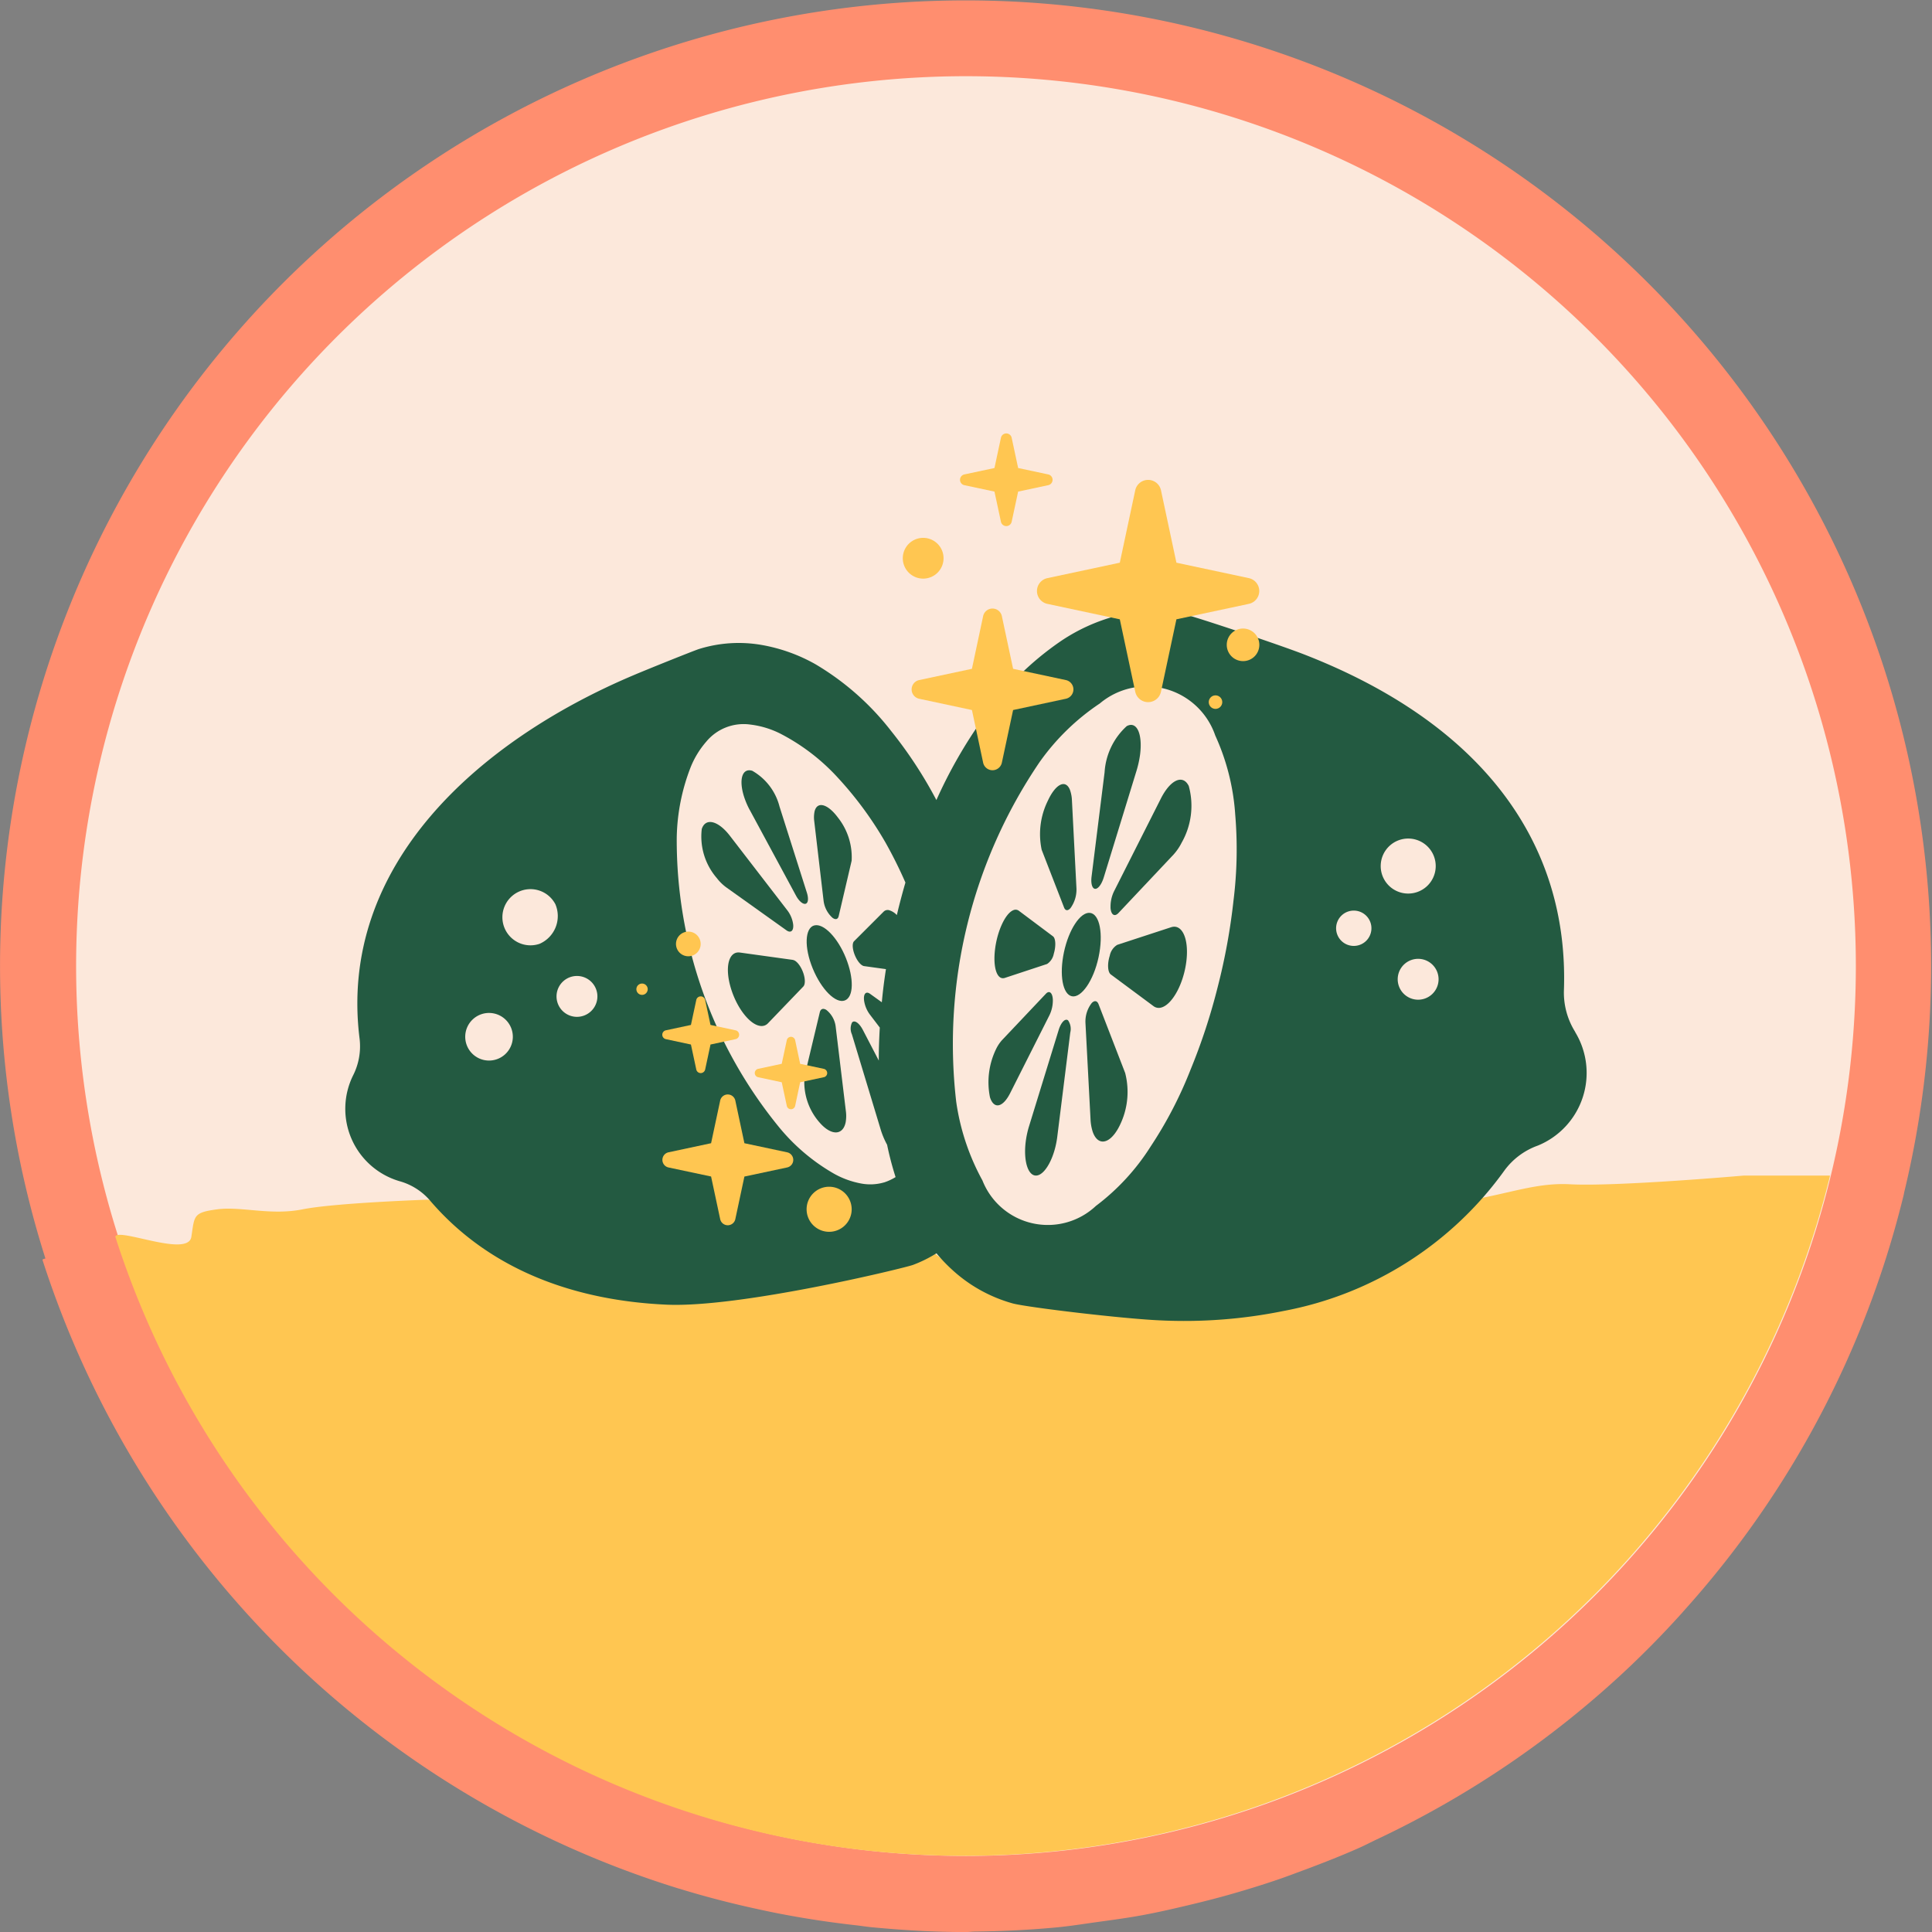 <svg viewBox="0 0 108.53 108.53" height="108.53" width="108.53" xmlns="http://www.w3.org/2000/svg">
  <rect x="0" y="0" width="108.53" height="108.53" fill="#808080" stroke="none"/>
  <g transform="translate(-4485.357 -2260.731)" data-sanitized-data-name="Grupo 458" data-name="Grupo 458" id="Grupo_458">
    <path fill="#ff8e6f" d="M4592.309,2327.777v0a54.239,54.239,0,1,0-104.4,3.65c-.068.019-.149.03-.165.079a54.428,54.428,0,0,0,35.723,35.309c.024.005.046.014.07.019,1.548.476,3.126.878,4.729,1.216.275.059.548.116.824.17q2.131.414,4.315.659c.319.036.63.087.949.117,1.705.162,3.426.267,5.174.267.019,0,.038,0,.054,0s.03,0,.044,0c.178,0,.354-.027.532-.027,1.519-.019,3.021-.089,4.507-.23.773-.07,1.53-.194,2.294-.3.881-.121,1.759-.238,2.627-.4.886-.165,1.756-.367,2.629-.575.7-.168,1.4-.343,2.092-.538.943-.265,1.875-.551,2.8-.865.557-.189,1.1-.4,1.649-.6,1.008-.381,2.008-.77,2.986-1.208.321-.143.632-.308.948-.457a54.381,54.381,0,0,0,13.968-9.474c.029-.029.062-.056.091-.086q1.556-1.464,2.986-3.045c.06-.065.119-.13.176-.2a54.007,54.007,0,0,0,12.406-23.485" data-sanitized-data-name="Trazado 3595" data-name="Trazado 3595" id="Trazado_3595"></path>
    <path fill="#fce8db" d="M4589.609,2315a49.988,49.988,0,1,0-49.988,49.988A49.986,49.986,0,0,0,4589.609,2315" data-sanitized-data-name="Trazado 3596" data-name="Trazado 3596" id="Trazado_3596"></path>
    <path fill="#ffc651" d="M4583.327,2326.768s-7.156.629-9.782.489-4.529,1.135-9.12,1.227c-3.861.075-7.134.405-8.082.508-.249.281-.443.6-.724.859a15.169,15.169,0,0,1-9.618,3.975h-.2a13.526,13.526,0,0,1-6.864-1.854l-2.753-2.121c-.319-.322-.6-.665-.884-1.005l-3.467-.181-13.043.178-9.46-.719s-5.164.179-6.975.541-3.442-.181-4.8,0-1.268.359-1.449,1.545-4.11-.537-4.272-.008a50.072,50.072,0,0,0,96.327-3.434Z" data-sanitized-data-name="Trazado 3597" data-name="Trazado 3597" id="Trazado_3597"></path>
    <path fill="#235a41" d="M4529.9,2314.653l-2.98-.413c-.616-.084-.857.786-.522,1.948s1.1,2.138,1.705,2.178a.486.486,0,0,0,.389-.146l1.992-2.072c.143-.152.1-.595-.1-.992-.146-.292-.338-.481-.487-.5" data-sanitized-data-name="Trazado 3598" data-name="Trazado 3598" id="Trazado_3598"></path>
    <path fill="#235a41" d="M4531.1,2312.715c-.533.143-.576,1.232-.089,2.418s1.291,1.986,1.8,1.8.521-1.251.062-2.391-1.254-1.965-1.775-1.824" data-sanitized-data-name="Trazado 3599" data-name="Trazado 3599" id="Trazado_3599"></path>
    <path fill="#235a41" d="M4529.913,2312.657a1.655,1.655,0,0,0-.325-.784l-3.231-4.194c-.657-.851-1.365-1.029-1.578-.381a3.569,3.569,0,0,0,.845,2.759,2.625,2.625,0,0,0,.527.519l3.386,2.416c.246.175.414.024.376-.335" data-sanitized-data-name="Trazado 3600" data-name="Trazado 3600" id="Trazado_3600"></path>
    <path fill="#235a41" d="M4532.3,2318.391a1.416,1.416,0,0,0-.521-.926c-.184-.117-.322-.057-.368.124l-.856,3.586a3.432,3.432,0,0,0,.87,2.645c.64.716,1.28.692,1.435-.035a2.043,2.043,0,0,0,.013-.643Z" data-sanitized-data-name="Trazado 3601" data-name="Trazado 3601" id="Trazado_3601"></path>
    <path fill="#235a41" d="M4527.476,2306.233l2.591,4.8c.192.363.462.557.6.438.1-.086.1-.319.022-.575l-1.543-4.859a3.229,3.229,0,0,0-1.53-2.007c-.559-.174-.773.478-.462,1.456a4.558,4.558,0,0,0,.319.746" data-sanitized-data-name="Trazado 3602" data-name="Trazado 3602" id="Trazado_3602"></path>
    <path fill="#235a41" d="M4531.623,2311.339a1.535,1.535,0,0,0,.5.949c.173.127.305.084.346-.089l.729-3.116a3.583,3.583,0,0,0-.767-2.421c-.57-.77-1.159-.94-1.313-.362a1.648,1.648,0,0,0-.022.554Z" data-sanitized-data-name="Trazado 3603" data-name="Trazado 3603" id="Trazado_3603"></path>
    <path fill="#235a41" d="M4547.74,2311.717c.024.4.224.538.449.3l3.091-3.28a3.033,3.033,0,0,0,.456-.668,4.19,4.19,0,0,0,.4-3.185c-.333-.676-1.035-.349-1.568.707l-2.626,5.2a1.957,1.957,0,0,0-.2.921" data-sanitized-data-name="Trazado 3604" data-name="Trazado 3604" id="Trazado_3604"></path>
    <path fill="#235a41" d="M4551.142,2312.819l-3.024.989a.919.919,0,0,0-.421.614c-.144.451-.117.918.059,1.048l2.4,1.781a.489.489,0,0,0,.425.081c.619-.157,1.259-1.316,1.418-2.586s-.232-2.132-.856-1.927" data-sanitized-data-name="Trazado 3605" data-name="Trazado 3605" id="Trazado_3605"></path>
    <path fill="#235a41" d="M4547.359,2310.025l1.843-6a5.805,5.805,0,0,0,.2-.914c.146-1.181-.195-1.891-.752-1.589a3.822,3.822,0,0,0-1.243,2.592l-.732,5.866c-.038.311.008.576.13.657.168.111.416-.162.554-.614" data-sanitized-data-name="Trazado 3606" data-name="Trazado 3606" id="Trazado_3606"></path>
    <path fill="#235a41" d="M4547.071,2317.149c-.076-.2-.224-.238-.384-.075a1.694,1.694,0,0,0-.354,1.126l.284,5.405a2.675,2.675,0,0,0,.127.716c.284.786.922.7,1.43-.208a4.254,4.254,0,0,0,.389-3.108Z" data-sanitized-data-name="Trazado 3607" data-name="Trazado 3607" id="Trazado_3607"></path>
    <path fill="#235a41" d="M4541.805,2315.665l2.373-.783a.882.882,0,0,0,.375-.573c.13-.427.108-.868-.046-.981l-1.916-1.435a.305.305,0,0,0-.31-.032c-.441.175-.9,1.156-1.027,2.191s.113,1.756.551,1.613" data-sanitized-data-name="Trazado 3608" data-name="Trazado 3608" id="Trazado_3608"></path>
    <path fill="#235a41" d="M4545.132,2311.713c.07.179.208.2.357.035a1.773,1.773,0,0,0,.338-1.116l-.254-4.942a1.962,1.962,0,0,0-.116-.6c-.252-.6-.808-.311-1.238.624a4.229,4.229,0,0,0-.346,2.754Z" data-sanitized-data-name="Trazado 3609" data-name="Trazado 3609" id="Trazado_3609"></path>
    <path fill="#235a41" d="M4544.5,2316.882c-.019-.389-.2-.533-.392-.325l-2.47,2.611a2.147,2.147,0,0,0-.332.505,4.269,4.269,0,0,0-.338,2.694c.216.687.721.592,1.135-.23l2.213-4.388a1.916,1.916,0,0,0,.184-.867" data-sanitized-data-name="Trazado 3610" data-name="Trazado 3610" id="Trazado_3610"></path>
    <path fill="#235a41" d="M4546.583,2312.011c-.538-.054-1.189.938-1.459,2.211s-.073,2.372.451,2.475,1.208-.87,1.492-2.186.065-2.443-.484-2.5" data-sanitized-data-name="Trazado 3611" data-name="Trazado 3611" id="Trazado_3611"></path>
    <path fill="#235a41" d="M4544.83,2318.583l-1.678,5.451a5.241,5.241,0,0,0-.175.827c-.138,1.1.135,1.956.616,1.905s1.01-1.022,1.154-2.162l.732-5.866a.846.846,0,0,0-.122-.687c-.159-.132-.394.106-.527.532" data-sanitized-data-name="Trazado 3612" data-name="Trazado 3612" id="Trazado_3612"></path>
    <path fill="#235a41" d="M4573.844,2318.7a4.158,4.158,0,0,1-.635-2.3l0,0c.31-8.522-4.821-15.1-14.576-18.9-1.5-.584-6.039-2.091-6.682-2.245a8.125,8.125,0,0,0-3.838.062,10.275,10.275,0,0,0-3.169,1.432,17.036,17.036,0,0,0-4.391,4.38,26.715,26.715,0,0,0-2.594,4.545,24.287,24.287,0,0,0-2.546-3.883,15.12,15.12,0,0,0-4.253-3.75,9.45,9.45,0,0,0-3.013-1.079,7.506,7.506,0,0,0-3.542.233c-.392.135-2.87,1.129-3.694,1.481-8.634,3.661-16.594,10.643-15.351,20.431a3.615,3.615,0,0,1-.373,2.045,4.236,4.236,0,0,0,2.551,5.913l.051.016a3.486,3.486,0,0,1,1.681,1.04c3.393,4,8.258,5.675,13.343,5.9,4.129.181,13.284-2.04,13.827-2.232a7.383,7.383,0,0,0,1.324-.654,8.9,8.9,0,0,0,.868.913,8.317,8.317,0,0,0,3.434,1.908c.889.227,6.185.857,8.25.946a27.993,27.993,0,0,0,6.944-.527,19.751,19.751,0,0,0,12.414-7.9,3.991,3.991,0,0,1,1.821-1.373l.052-.019a4.409,4.409,0,0,0,2.094-6.377m-61.077,1.6a1.337,1.337,0,1,1,1.4-1.278,1.337,1.337,0,0,1-1.4,1.278m2.9-6.555a1.578,1.578,0,1,1,.892-2.224,1.7,1.7,0,0,1-.892,2.224m2.051,4.1a1.148,1.148,0,1,1,1.2-1.1,1.15,1.15,0,0,1-1.2,1.1m17.31,9.3a2.775,2.775,0,0,1-1.286.065,4.942,4.942,0,0,1-1.538-.557,11.167,11.167,0,0,1-3.04-2.559,25.479,25.479,0,0,1-5.788-16.316,11.39,11.39,0,0,1,.778-3.947,5.044,5.044,0,0,1,.876-1.438,2.724,2.724,0,0,1,2.486-.965,5.1,5.1,0,0,1,1.662.5,11.547,11.547,0,0,1,3.28,2.519,20.15,20.15,0,0,1,2.646,3.61,24.988,24.988,0,0,1,1.118,2.245q-.2.69-.375,1.384c-.038.148-.07.3-.108.443a.971.971,0,0,0-.441-.276.318.318,0,0,0-.3.084l-1.662,1.662c-.132.132-.083.546.109.924.14.276.318.454.456.473l1.227.17c-.095.616-.176,1.238-.232,1.862l-.662-.476c-.227-.162-.379,0-.335.371a1.723,1.723,0,0,0,.316.781l.567.745c-.035.614-.059,1.233-.056,1.854l-.9-1.732c-.2-.378-.462-.562-.6-.411a.779.779,0,0,0-.013.662l1.624,5.369a4.527,4.527,0,0,0,.356.841,17.489,17.489,0,0,0,.476,1.816,2.969,2.969,0,0,1-.646.3m19.626-15.81a34.551,34.551,0,0,1-.886,4.836,33.867,33.867,0,0,1-1.535,4.667,22.974,22.974,0,0,1-2.229,4.286,12.61,12.61,0,0,1-3.078,3.342,3.946,3.946,0,0,1-6.372-1.432,12.955,12.955,0,0,1-1.475-4.431,28.18,28.18,0,0,1,4.688-19.075,12.951,12.951,0,0,1,3.38-3.289,4.078,4.078,0,0,1,6.485,1.8,12.689,12.689,0,0,1,1.122,4.451,23.282,23.282,0,0,1-.1,4.845m6.718,2.523a.992.992,0,1,1,1.032-.948.991.991,0,0,1-1.032.948m1.556-4.556a1.545,1.545,0,1,1,1.475,1.614,1.543,1.543,0,0,1-1.475-1.614m2.048,7.577a1.148,1.148,0,1,1,1.2-1.1,1.149,1.149,0,0,1-1.2,1.1" data-sanitized-data-name="Trazado 3613" data-name="Trazado 3613" id="Trazado_3613"></path>
    <path fill="#ffc651" d="M4555.512,2293.208l-4.07-.868-.867-4.069a.74.74,0,0,0-1.446,0l-.867,4.069-4.07.868a.739.739,0,0,0,0,1.445l4.07.868.867,4.067a.739.739,0,0,0,1.446,0l.867-4.067,4.07-.868a.739.739,0,0,0,0-1.445" data-sanitized-data-name="Trazado 3614" data-name="Trazado 3614" id="Trazado_3614"></path>
    <path fill="#ffc651" d="M4529.574,2325.462l-2.4-.511-.51-2.394a.435.435,0,0,0-.851,0l-.511,2.394-2.394.511a.436.436,0,0,0,0,.851l2.394.508.511,2.394a.435.435,0,0,0,.851,0l.51-2.391,2.4-.511a.435.435,0,0,0,0-.851" data-sanitized-data-name="Trazado 3615" data-name="Trazado 3615" id="Trazado_3615"></path>
    <path fill="#ffc651" d="M4545.23,2298.933l-2.962-.632-.632-2.962a.538.538,0,0,0-1.051,0l-.63,2.962-2.961.632a.537.537,0,0,0,0,1.051l2.961.633.63,2.959a.538.538,0,0,0,1.051,0l.632-2.959,2.962-.633a.537.537,0,0,0,0-1.051" data-sanitized-data-name="Trazado 3616" data-name="Trazado 3616" id="Trazado_3616"></path>
    <path fill="#ffc651" d="M4544.251,2287.384l-1.7-.362-.365-1.705a.308.308,0,0,0-.6,0l-.365,1.705-1.7.362a.309.309,0,0,0,0,.6l1.7.362.365,1.7a.308.308,0,0,0,.6,0l.365-1.7,1.7-.362a.309.309,0,0,0,0-.6" data-sanitized-data-name="Trazado 3617" data-name="Trazado 3617" id="Trazado_3617"></path>
    <path fill="#ffc651" d="M4531.633,2320.773l-1.327-.283-.281-1.324a.244.244,0,0,0-.186-.187.24.24,0,0,0-.284.187l-.284,1.324-1.324.283a.244.244,0,0,0-.186.187.24.24,0,0,0,.186.284l1.324.283.284,1.324a.24.24,0,0,0,.284.187.244.244,0,0,0,.186-.187l.281-1.324,1.327-.283a.238.238,0,0,0,.186-.284.244.244,0,0,0-.186-.187" data-sanitized-data-name="Trazado 3618" data-name="Trazado 3618" id="Trazado_3618"></path>
    <path fill="#ffc651" d="M4526.67,2318.607l-1.4-.3-.3-1.4a.255.255,0,0,0-.5,0l-.3,1.4-1.4.3a.254.254,0,0,0,0,.5l1.4.3.3,1.4a.255.255,0,0,0,.3.2.26.26,0,0,0,.2-.2l.3-1.4,1.4-.3a.254.254,0,0,0,0-.5" data-sanitized-data-name="Trazado 3619" data-name="Trazado 3619" id="Trazado_3619"></path>
    <path fill="#ffc651" d="M4538.361,2292.092a1.145,1.145,0,1,0-1.146,1.143,1.144,1.144,0,0,0,1.146-1.143" data-sanitized-data-name="Trazado 3620" data-name="Trazado 3620" id="Trazado_3620"></path>
    <path fill="#ffc651" d="M4554.017,2300.173a.379.379,0,1,0-.379.379.38.38,0,0,0,.379-.379" data-sanitized-data-name="Trazado 3621" data-name="Trazado 3621" id="Trazado_3621"></path>
    <path fill="#ffc651" d="M4556.1,2296.956a.915.915,0,1,0-.913.913.912.912,0,0,0,.913-.913" data-sanitized-data-name="Trazado 3622" data-name="Trazado 3622" id="Trazado_3622"></path>
    <path fill="#ffc651" d="M4533.2,2328.663a1.266,1.266,0,1,1-1.268-1.267,1.269,1.269,0,0,1,1.268,1.267" data-sanitized-data-name="Trazado 3623" data-name="Trazado 3623" id="Trazado_3623"></path>
    <path fill="#ffc651" d="M4524.717,2313.759a.693.693,0,1,0-.692.691.692.692,0,0,0,.692-.691" data-sanitized-data-name="Trazado 3624" data-name="Trazado 3624" id="Trazado_3624"></path>
    <path fill="#ffc651" d="M4521.742,2316.3a.318.318,0,1,0-.319.318.319.319,0,0,0,.319-.318" data-sanitized-data-name="Trazado 3625" data-name="Trazado 3625" id="Trazado_3625"></path>
  </g>
</svg>

